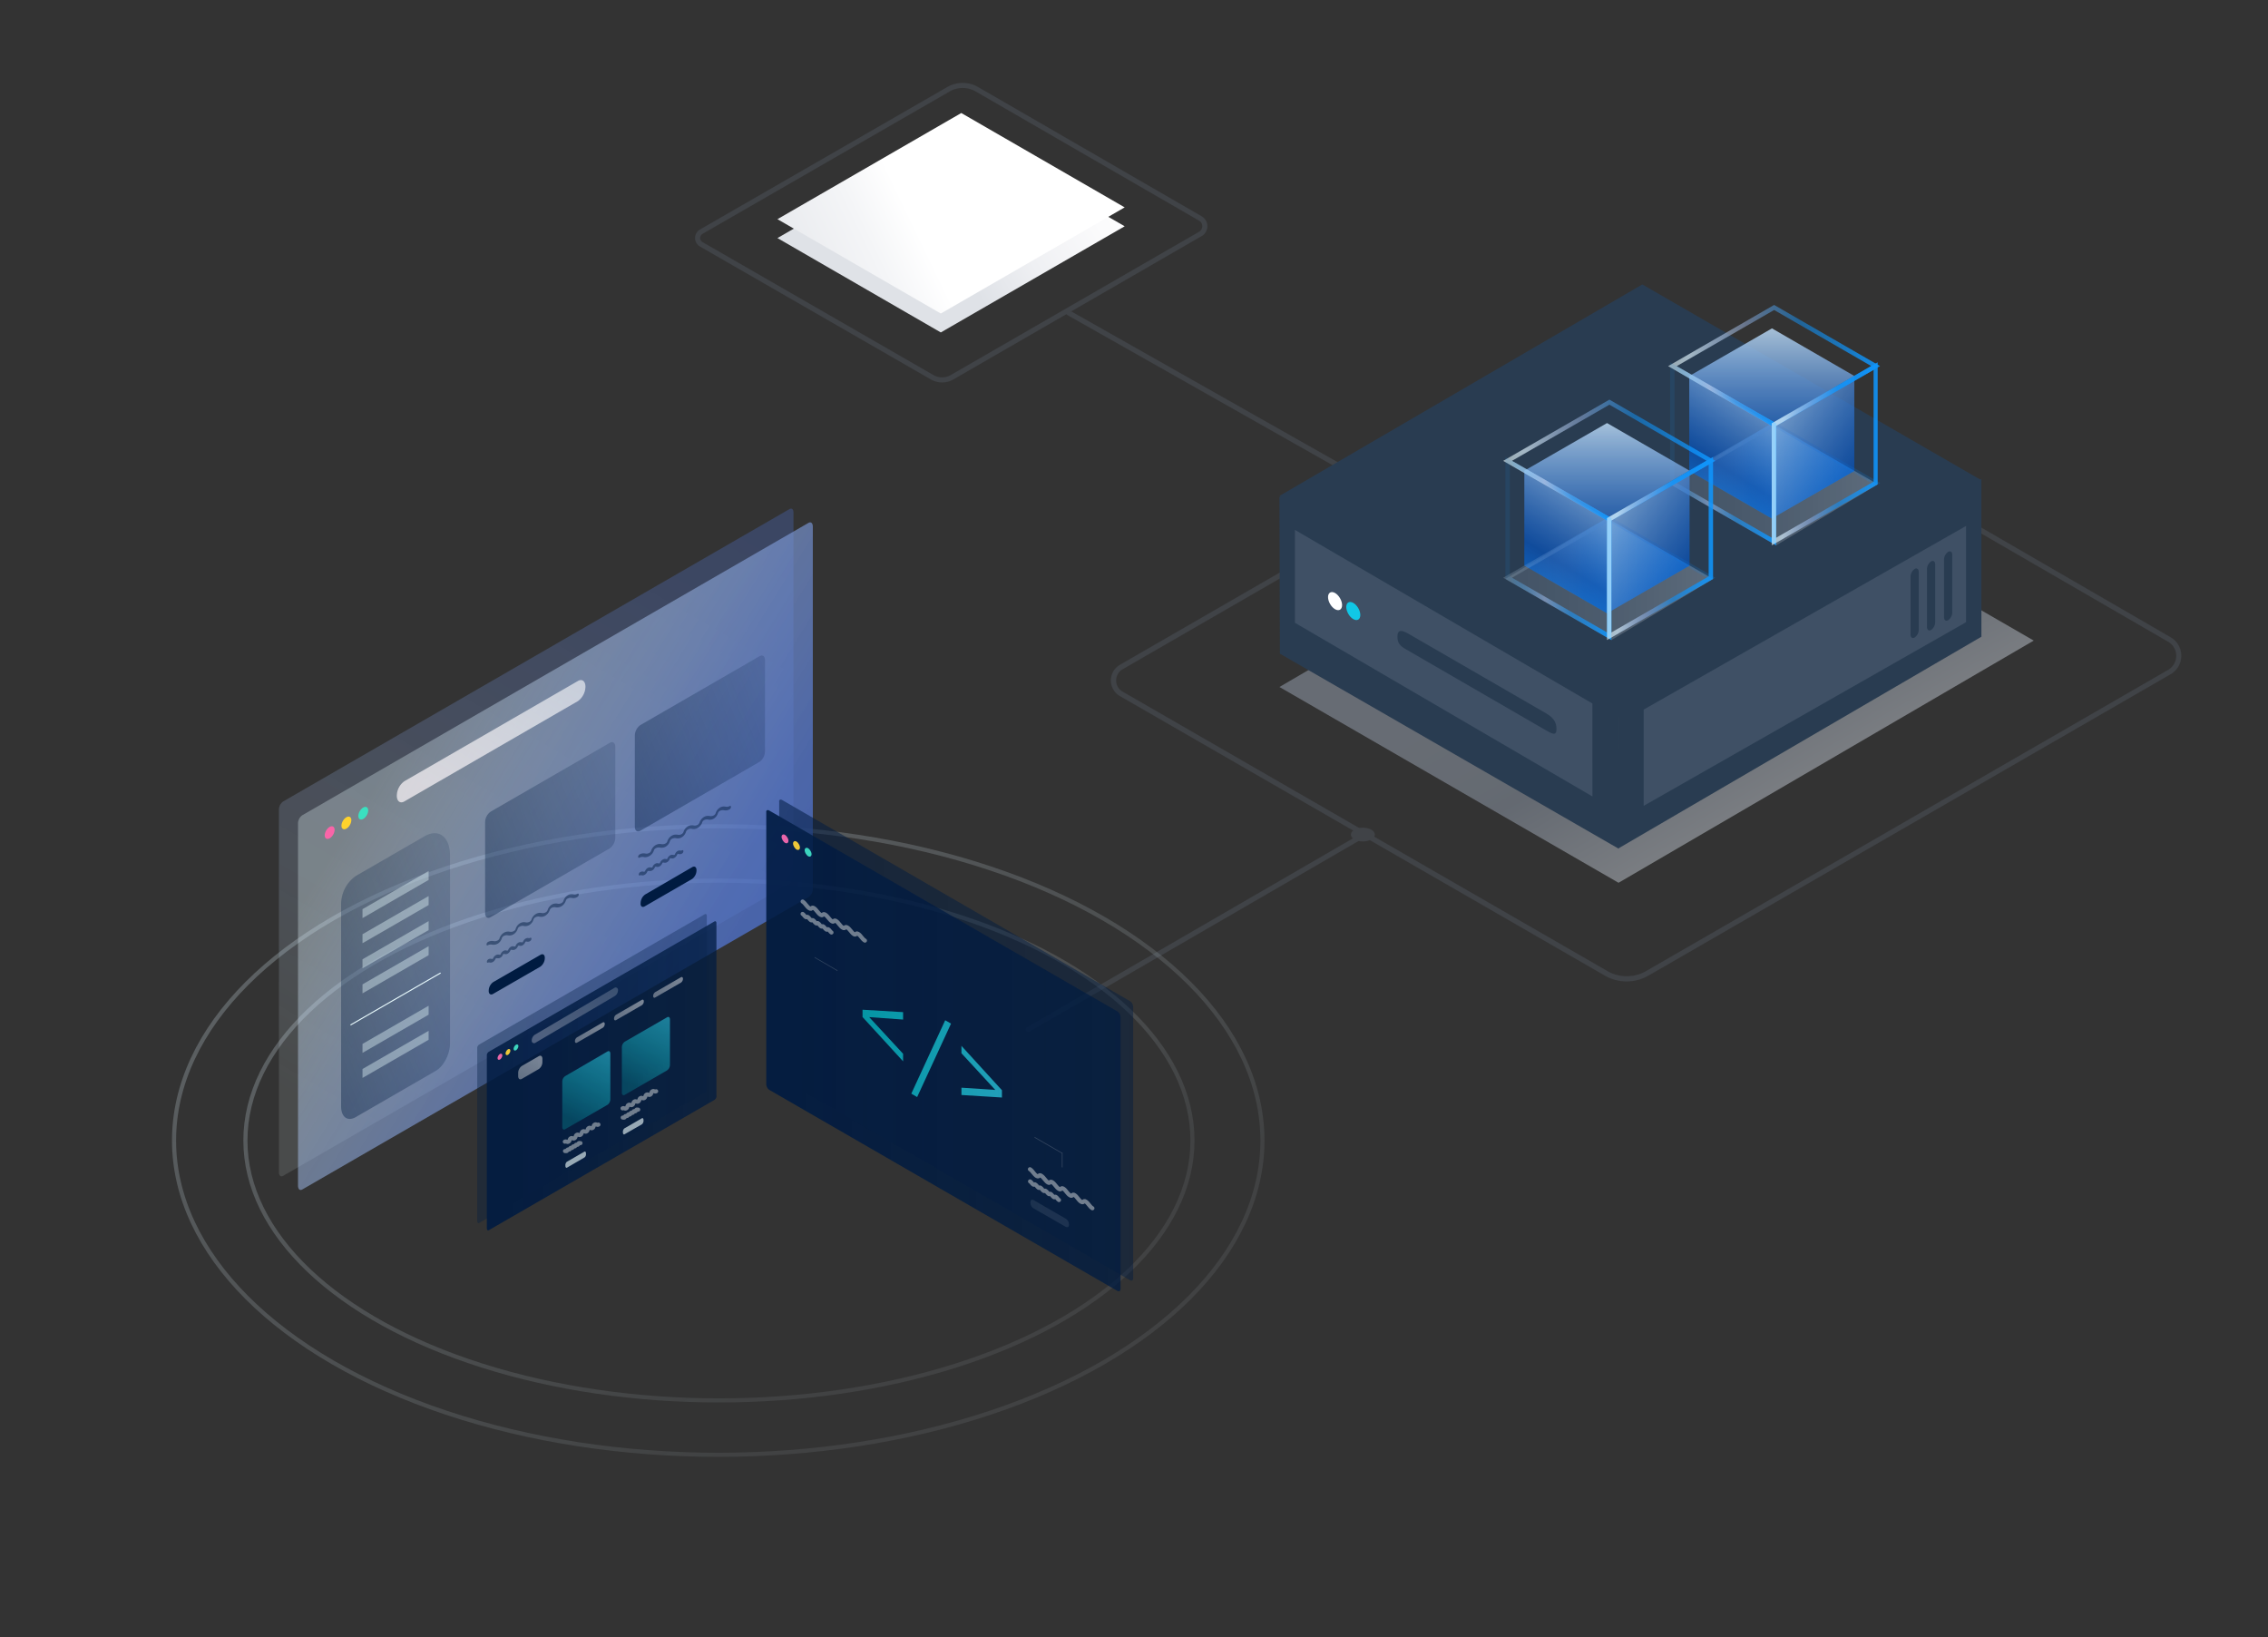 <?xml version="1.0" encoding="UTF-8"?>
<svg xmlns="http://www.w3.org/2000/svg" xmlns:xlink="http://www.w3.org/1999/xlink" width="552" height="398.37" viewBox="0 0 552 398.37">
  <rect x="0" y="0" width="552" height="398.37" fill="#333333" stroke="none"/>
  <defs>
    <style>.a,.bb,.bk{opacity:0.2;}.at,.b{fill:#718095;}.c{fill:url(#a);}.d{fill:url(#b);}.ac,.e,.f,.x{fill:none;stroke-miterlimit:10;}.e{stroke:url(#c);}.f{stroke:url(#d);}.ag,.g,.o,.p,.q{opacity:0.4;}.g{fill:url(#e);}.h{fill:url(#f);}.i{fill:#f965a8;}.j{fill:#fed22c;}.k{fill:#3ae0c0;}.l{opacity:0.6;}.m{opacity:0.8;}.n{fill:#001b41;}.o{fill:url(#g);}.p{fill:url(#h);}.q{fill:url(#i);}.r{fill:url(#j);}.s{fill:url(#k);}.t{fill:url(#l);}.u{fill:url(#m);}.v{fill:url(#n);}.w{fill:url(#o);}.x{stroke:#e7f9fc;stroke-width:0.25px;}.ac,.x{stroke-linecap:round;}.y{fill:url(#p);}.z{opacity:0.9;}.aa{opacity:0.6;fill:url(#q);}.ab{fill:url(#r);}.ac{stroke:#f6f7f8;}.ad{fill:#f6f7f8;opacity:0.2;}.ad,.ar,.at,.bb,.bk{isolation:isolate;}.ae{fill:url(#s);}.af{fill:url(#t);}.ag{fill:url(#u);}.ah{fill:url(#v);}.ai{fill:url(#w);}.aj{fill:url(#x);}.ak{fill:url(#y);}.al{fill:url(#z);}.am{fill:url(#aa);}.an{fill:url(#ab);}.ao{fill:url(#ac);}.ap{fill:url(#ad);}.aq{fill:url(#ae);}.ar{opacity:0.5;fill:url(#af);}.as{fill:#293c51;}.at{opacity:0.3;}.au{fill:#fff;}.av{fill:#11c7e6;}.aw,.bf{opacity:0.3;}.aw{fill:url(#ag);}.ax{fill:url(#ah);}.ay{fill:url(#ai);}.az{fill:url(#aj);}.ba{fill:url(#ak);}.bb{fill:url(#al);}.bc{fill:url(#am);}.bd{fill:url(#an);}.be{fill:url(#ao);}.bf{fill:url(#ap);}.bg{fill:url(#aq);}.bh{fill:url(#ar);}.bi{fill:url(#as);}.bj{fill:url(#at);}.bk{fill:url(#au);}.bl{fill:url(#av);}.bm{fill:url(#aw);}.bn{fill:url(#ax);}</style>
    <linearGradient id="a" x1="274.5" y1="371.53" x2="211.14" y2="333.21" gradientTransform="matrix(1, 0, 0, -1, 0, 402)" gradientUnits="userSpaceOnUse">
      <stop offset="0" stop-color="#fff"></stop>
      <stop offset="0.25" stop-color="#fbfbfc"></stop>
      <stop offset="0.5" stop-color="#eff0f3"></stop>
      <stop offset="0.71" stop-color="#dfe2e7"></stop>
    </linearGradient>
    <linearGradient id="b" x1="291.05" y1="378.83" x2="172.09" y2="321.47" gradientTransform="matrix(1, 0, 0, -1, 0, 402)" gradientUnits="userSpaceOnUse">
      <stop offset="0.57" stop-color="#fff"></stop>
      <stop offset="0.66" stop-color="#f4f5f7"></stop>
      <stop offset="0.85" stop-color="#e5e7eb"></stop>
      <stop offset="1" stop-color="#dfe2e7"></stop>
    </linearGradient>
    <linearGradient id="c" x1="221.88" y1="359.06" x2="127.73" y2="195.98" gradientUnits="userSpaceOnUse">
      <stop offset="0.15" stop-color="#bdccd4" stop-opacity="0.1"></stop>
      <stop offset="1" stop-color="#bdccd4" stop-opacity="0.3"></stop>
    </linearGradient>
    <linearGradient id="d" x1="214.98" y1="346.8" x2="134.98" y2="208.24" xlink:href="#c"></linearGradient>
    <linearGradient id="e" x1="115.13" y1="-577.32" x2="211.15" y2="-632.76" gradientTransform="matrix(1, -1.15, 0, 1, -29.5, 993.05)" gradientUnits="userSpaceOnUse">
      <stop offset="0.04" stop-color="#e7f9fc" stop-opacity="0.3"></stop>
      <stop offset="0.3" stop-color="#a9c2e8" stop-opacity="0.5"></stop>
      <stop offset="0.58" stop-color="#7593d7" stop-opacity="0.66"></stop>
      <stop offset="0.82" stop-color="#5577cd" stop-opacity="0.76"></stop>
      <stop offset="1" stop-color="#4a6dc9" stop-opacity="0.8"></stop>
    </linearGradient>
    <linearGradient id="f" x1="127.46" y1="-674.75" x2="207.05" y2="-503.26" xlink:href="#e"></linearGradient>
    <linearGradient id="g" x1="-215.4" y1="-41.3" x2="-191.26" y2="-65.45" gradientTransform="matrix(0.87, -0.5, -0.5, 1.44, 245.32, 212.77)" gradientUnits="userSpaceOnUse">
      <stop offset="0" stop-color="#001b41"></stop>
      <stop offset="0.54" stop-color="#001b41" stop-opacity="0.64"></stop>
      <stop offset="1" stop-color="#001b41" stop-opacity="0.4"></stop>
    </linearGradient>
    <linearGradient id="h" x1="-135.39" y1="-53.83" x2="-112.91" y2="-76.32" xlink:href="#g"></linearGradient>
    <linearGradient id="i" x1="-177.47" y1="-53.83" x2="-154.99" y2="-76.32" xlink:href="#g"></linearGradient>
    <linearGradient id="j" x1="-788.7" y1="-756.43" x2="-792.62" y2="-759.82" gradientTransform="matrix(0.87, -0.5, 0, 1.15, 93.16, 300.62)" gradientUnits="userSpaceOnUse">
      <stop offset="0" stop-color="#e7f9fc" stop-opacity="0.4"></stop>
      <stop offset="0.81" stop-color="#28cce8" stop-opacity="0.8"></stop>
    </linearGradient>
    <linearGradient id="k" x1="-788.7" y1="-751.14" x2="-792.62" y2="-754.54" xlink:href="#j"></linearGradient>
    <linearGradient id="l" x1="-788.7" y1="-745.86" x2="-792.62" y2="-749.25" xlink:href="#j"></linearGradient>
    <linearGradient id="m" x1="-788.7" y1="-740.57" x2="-792.62" y2="-743.97" xlink:href="#j"></linearGradient>
    <linearGradient id="n" x1="-788.7" y1="-728.03" x2="-792.62" y2="-731.43" xlink:href="#j"></linearGradient>
    <linearGradient id="o" x1="-788.7" y1="-722.75" x2="-792.62" y2="-726.14" xlink:href="#j"></linearGradient>
    <linearGradient id="p" x1="-204.68" y1="-79.02" x2="-190.87" y2="-102.95" gradientTransform="matrix(0.87, -0.5, -0.5, 1.44, 245.32, 212.77)" gradientUnits="userSpaceOnUse">
      <stop offset="0.15" stop-color="#fff9fc" stop-opacity="0.7"></stop>
      <stop offset="1" stop-color="#fff" stop-opacity="0.6"></stop>
    </linearGradient>
    <linearGradient id="q" x1="194.58" y1="253.1" x2="276.21" y2="253.1" gradientUnits="userSpaceOnUse">
      <stop offset="0" stop-color="#001b41"></stop>
      <stop offset="1" stop-color="#001b41" stop-opacity="0.83"></stop>
    </linearGradient>
    <linearGradient id="r" x1="191.42" y1="255.66" x2="273.06" y2="255.66" xlink:href="#q"></linearGradient>
    <linearGradient id="s" x1="377.12" y1="671.95" x2="377.12" y2="673.93" gradientTransform="matrix(0.5, -0.29, -0.87, -1.5, 300.97, 809.52)" gradientUnits="userSpaceOnUse">
      <stop offset="0" stop-color="#e7f9fc" stop-opacity="0.1"></stop>
      <stop offset="0.63" stop-color="#28cce8" stop-opacity="0.8"></stop>
    </linearGradient>
    <linearGradient id="t" x1="128.9" y1="512.97" x2="168.08" y2="512.97" gradientTransform="matrix(0.87, 0.5, 0, 1.15, 98.3, -408.82)" gradientUnits="userSpaceOnUse">
      <stop offset="0" stop-color="#00f9fc" stop-opacity="0.6"></stop>
      <stop offset="1" stop-color="#28cce8" stop-opacity="0.8"></stop>
    </linearGradient>
    <linearGradient id="u" x1="142.63" y1="-562.06" x2="195.58" y2="-562.06" gradientTransform="matrix(1, -1.15, 0, 1, -23.27, 1015.35)" xlink:href="#q"></linearGradient>
    <linearGradient id="v" x1="144.98" y1="-557.59" x2="197.93" y2="-557.59" gradientTransform="matrix(1, -1.15, 0, 1, -23.27, 1015.35)" xlink:href="#q"></linearGradient>
    <linearGradient id="w" x1="966.23" y1="942.41" x2="966.23" y2="943.53" gradientTransform="matrix(0.5, -0.87, -0.87, -0.5, 277.7, 1477.34)" gradientUnits="userSpaceOnUse">
      <stop offset="0" stop-color="#e7f9fc" stop-opacity="0.7"></stop>
      <stop offset="0.63" stop-color="#28cce8" stop-opacity="0.8"></stop>
    </linearGradient>
    <linearGradient id="x" x1="980.29" y1="934.3" x2="980.29" y2="935.42" xlink:href="#w"></linearGradient>
    <linearGradient id="y" x1="-148.67" y1="-22.71" x2="-142.32" y2="-33.72" gradientTransform="matrix(0.87, -0.5, -0.5, 1.44, 254.6, 233.32)" gradientUnits="userSpaceOnUse">
      <stop offset="0.15" stop-color="#00f9fc" stop-opacity="0.2"></stop>
      <stop offset="1" stop-color="#28cce8" stop-opacity="0.6"></stop>
    </linearGradient>
    <linearGradient id="z" x1="-131.93" y1="-22.71" x2="-125.57" y2="-33.72" xlink:href="#y"></linearGradient>
    <linearGradient id="aa" x1="-183.49" y1="-82.01" x2="-177.5" y2="-92.4" gradientTransform="matrix(0.82, -0.57, -0.37, 1.48, 255.3, 272.72)" gradientUnits="userSpaceOnUse">
      <stop offset="0.15" stop-color="#fff9fc" stop-opacity="0.3"></stop>
      <stop offset="1" stop-color="#fff" stop-opacity="0.2"></stop>
    </linearGradient>
    <linearGradient id="ab" x1="139.93" y1="251.25" x2="147.19" y2="251.25" gradientUnits="userSpaceOnUse">
      <stop offset="0" stop-color="#fff" stop-opacity="0.4"></stop>
      <stop offset="1" stop-color="#fff" stop-opacity="0.5"></stop>
    </linearGradient>
    <linearGradient id="ac" x1="-169.07" y1="-38" x2="-166.9" y2="-41.75" gradientTransform="matrix(0.87, -0.5, -0.5, 1.44, 254.6, 233.32)" xlink:href="#ab"></linearGradient>
    <linearGradient id="ad" x1="149.45" y1="245.75" x2="156.7" y2="245.75" xlink:href="#ab"></linearGradient>
    <linearGradient id="ae" x1="158.97" y1="240.26" x2="166.22" y2="240.26" xlink:href="#ab"></linearGradient>
    <linearGradient id="af" x1="451.41" y1="210.69" x2="396.54" y2="307.1" gradientTransform="matrix(1, 0, 0, -1, 0, 456.93)" gradientUnits="userSpaceOnUse">
      <stop offset="0.13" stop-color="#fff"></stop>
      <stop offset="0.77" stop-color="#95a0b0"></stop>
      <stop offset="0.82" stop-color="#98a3b2"></stop>
      <stop offset="0.99" stop-color="#9ca6b5"></stop>
    </linearGradient>
    <linearGradient id="ag" x1="406.48" y1="117.86" x2="457.03" y2="117.86" gradientUnits="userSpaceOnUse">
      <stop offset="0" stop-color="#fff" stop-opacity="0.4"></stop>
      <stop offset="0.17" stop-color="#fff" stop-opacity="0.44"></stop>
      <stop offset="0.45" stop-color="#fff" stop-opacity="0.54"></stop>
      <stop offset="0.8" stop-color="#fff" stop-opacity="0.7"></stop>
      <stop offset="0.99" stop-color="#fff" stop-opacity="0.8"></stop>
    </linearGradient>
    <linearGradient id="ah" x1="411.14" y1="114.59" x2="451.32" y2="114.59" gradientUnits="userSpaceOnUse">
      <stop offset="0.04" stop-color="#e7f9fc" stop-opacity="0"></stop>
      <stop offset="0.1" stop-color="#d8ecf7" stop-opacity="0.05"></stop>
      <stop offset="0.37" stop-color="#0f95fc" stop-opacity="0.24"></stop>
      <stop offset="0.62" stop-color="#0f95fc" stop-opacity="0.38"></stop>
      <stop offset="0.84" stop-color="#0f95fc" stop-opacity="0.47"></stop>
      <stop offset="1" stop-color="#0f95fc" stop-opacity="0.5"></stop>
    </linearGradient>
    <linearGradient id="ai" x1="431.23" y1="328.29" x2="431.23" y2="271.96" gradientTransform="matrix(1, 0, 0, -1, 0, 402)" gradientUnits="userSpaceOnUse">
      <stop offset="0.02" stop-color="#d8ecf7" stop-opacity="0.9"></stop>
      <stop offset="0.64" stop-color="#0056ce" stop-opacity="0.6"></stop>
      <stop offset="1" stop-color="#0f95fc" stop-opacity="0.9"></stop>
    </linearGradient>
    <linearGradient id="aj" x1="435.14" y1="315.43" x2="409.11" y2="273.91" xlink:href="#ai"></linearGradient>
    <linearGradient id="ak" x1="419.55" y1="307.91" x2="467.8" y2="275.17" xlink:href="#ai"></linearGradient>
    <linearGradient id="al" x1="405.95" y1="117.53" x2="457.57" y2="117.53" gradientTransform="matrix(1, 0, 0, 1, 0, 0)" xlink:href="#ai"></linearGradient>
    <linearGradient id="am" x1="405.95" y1="89.08" x2="457.57" y2="89.08" gradientUnits="userSpaceOnUse">
      <stop offset="0.04" stop-color="#e7f9fc" stop-opacity="0.6"></stop>
      <stop offset="0.1" stop-color="#d8ecf7" stop-opacity="0.7"></stop>
      <stop offset="0.37" stop-color="#9bb5e3" stop-opacity="0.5"></stop>
      <stop offset="0.62" stop-color="#0f95fc" stop-opacity="0.5"></stop>
      <stop offset="0.84" stop-color="#0f95fc" stop-opacity="0.7"></stop>
      <stop offset="1" stop-color="#0f95fc" stop-opacity="0.9"></stop>
    </linearGradient>
    <linearGradient id="an" x1="406.48" y1="110.43" x2="432.3" y2="110.43" gradientUnits="userSpaceOnUse">
      <stop offset="0.04" stop-color="#0f95fc" stop-opacity="0.1"></stop>
      <stop offset="0.1" stop-color="#0f95fc" stop-opacity="0.2"></stop>
      <stop offset="0.37" stop-color="#9bb5e3" stop-opacity="0.5"></stop>
      <stop offset="0.62" stop-color="#0f95fc" stop-opacity="0.5"></stop>
      <stop offset="0.84" stop-color="#0f95fc" stop-opacity="0.7"></stop>
      <stop offset="1" stop-color="#0f95fc" stop-opacity="0.9"></stop>
    </linearGradient>
    <linearGradient id="ao" x1="431.21" y1="110.43" x2="457.03" y2="110.43" xlink:href="#am"></linearGradient>
    <linearGradient id="ap" x1="366.39" y1="140.9" x2="416.93" y2="140.9" xlink:href="#ag"></linearGradient>
    <linearGradient id="aq" x1="371.04" y1="137.63" x2="411.23" y2="137.63" xlink:href="#ah"></linearGradient>
    <linearGradient id="ar" x1="391.13" y1="305.25" x2="391.13" y2="248.92" xlink:href="#ai"></linearGradient>
    <linearGradient id="as" x1="395.04" y1="292.39" x2="369.02" y2="250.88" xlink:href="#ai"></linearGradient>
    <linearGradient id="at" x1="379.46" y1="284.87" x2="427.7" y2="252.13" xlink:href="#ai"></linearGradient>
    <linearGradient id="au" x1="365.85" y1="140.57" x2="417.47" y2="140.57" gradientTransform="matrix(1, 0, 0, 1, 0, 0)" xlink:href="#ai"></linearGradient>
    <linearGradient id="av" x1="365.85" y1="112.11" x2="417.47" y2="112.11" xlink:href="#am"></linearGradient>
    <linearGradient id="aw" x1="366.39" y1="133.46" x2="392.2" y2="133.46" xlink:href="#an"></linearGradient>
    <linearGradient id="ax" x1="391.12" y1="133.46" x2="416.93" y2="133.46" xlink:href="#am"></linearGradient>
  </defs>
  <g class="a">
    <path class="b" d="M395.9,238.81a10.68,10.68,0,0,1-5.33-1.43l-118-68a4.39,4.39,0,0,1-1.62-6,4.49,4.49,0,0,1,1.62-1.62L398.87,88.89a15.23,15.23,0,0,1,15.2,0l114.24,66.17a5.2,5.2,0,0,1,0,9L401.24,237.38A10.69,10.69,0,0,1,395.9,238.81Zm10.57-150.7a14,14,0,0,0-7,1.86L273.23,162.86a3.08,3.08,0,0,0-1.16,1.16,3.12,3.12,0,0,0,1.15,4.26h0l118,68a9.41,9.41,0,0,0,9.41,0L527.68,163a3.95,3.95,0,0,0,0-6.85L413.44,90A14,14,0,0,0,406.47,88.11Z"></path>
    <path class="b" d="M250.25,251.11a.63.63,0,0,1-.54-.31.62.62,0,0,1,.23-.85l82-47.5a.63.63,0,0,1,.63,1.08l-82,47.5A.55.55,0,0,1,250.25,251.11Z"></path>
    <ellipse class="b" cx="331.7" cy="203.07" rx="2.92" ry="1.68"></ellipse>
    <ellipse class="b" cx="342.24" cy="122.6" rx="2.92" ry="1.68"></ellipse>
    <ellipse class="b" cx="470.43" cy="122.42" rx="2.92" ry="1.68"></ellipse>
    <path class="b" d="M342.24,123.23a.68.68,0,0,1-.31-.08L259.79,76.67a.63.63,0,0,1-.23-.86.62.62,0,0,1,.85-.23l82.14,46.48a.62.62,0,0,1,.23.85A.63.63,0,0,1,342.24,123.23Z"></path>
    <path class="b" d="M229.29,93.06a5.4,5.4,0,0,1-2.7-.71L170.38,60a2.39,2.39,0,0,1-.9-3.27,2.29,2.29,0,0,1,.9-.9l60.16-34.65a7.51,7.51,0,0,1,7.53,0l54.39,31.44a2.78,2.78,0,0,1,1.31,1.69,2.83,2.83,0,0,1-.28,2.13,2.68,2.68,0,0,1-1,1L232,92.35A5.4,5.4,0,0,1,229.29,93.06Zm5-71.65a6.24,6.24,0,0,0-3.14.84L171,56.9a1.11,1.11,0,0,0-.43.43,1.15,1.15,0,0,0,.43,1.58h0l56.21,32.36a4.2,4.2,0,0,0,4.16,0l60.47-34.88a1.73,1.73,0,0,0,.57-.57,1.57,1.57,0,0,0,.15-1.18,1.55,1.55,0,0,0-.72-.94L237.45,22.25A6.29,6.29,0,0,0,234.31,21.41Z"></path>
  </g>
  <polygon class="c" points="233.96 32.1 273.73 55.06 228.98 80.89 189.22 57.93 233.96 32.1"></polygon>
  <polygon class="d" points="233.96 27.5 273.73 50.46 228.98 76.29 189.22 53.33 233.96 27.5"></polygon>
  <ellipse class="e" cx="174.81" cy="277.52" rx="132.45" ry="76.47"></ellipse>
  <ellipse class="f" cx="174.98" cy="277.52" rx="115.25" ry="63.24"></ellipse>
  <path class="g" d="M192.14,215,68.93,286.1c-.57.34-1,0-1.05-.79V197a2.24,2.24,0,0,1,.08-.57,2.06,2.06,0,0,1,.2-.54,2.56,2.56,0,0,1,.33-.48,2.21,2.21,0,0,1,.42-.39l123.21-71.13c.57-.33,1,0,1,.8V213a2.8,2.8,0,0,1-.08.57,2.52,2.52,0,0,1-.21.54,3.08,3.08,0,0,1-.32.48A3.22,3.22,0,0,1,192.14,215Z"></path>
  <path class="h" d="M196.79,218.28,73.59,289.42c-.58.33-1,0-1.06-.8V200.35a2.25,2.25,0,0,1,.08-.58,2.74,2.74,0,0,1,.21-.54,2.17,2.17,0,0,1,.32-.47,2.27,2.27,0,0,1,.43-.39l123.2-71.14c.57-.32,1,0,1.06.81V216.3a2.25,2.25,0,0,1-.08.58,2.37,2.37,0,0,1-.2.54,2.21,2.21,0,0,1-.33.47A2.27,2.27,0,0,1,196.79,218.28Z"></path>
  <ellipse class="i" cx="80.24" cy="202.6" rx="1.69" ry="0.99" transform="translate(-135.34 170.78) rotate(-60)"></ellipse>
  <ellipse class="j" cx="84.31" cy="200.23" rx="1.69" ry="0.99" transform="translate(-131.25 173.14) rotate(-60)"></ellipse>
  <ellipse class="k" cx="88.41" cy="197.88" rx="1.69" ry="0.99" transform="translate(-127.16 175.5) rotate(-60)"></ellipse>
  <g class="l">
    <g class="m">
      <path class="n" d="M158,208.31a1.89,1.89,0,0,1-1.36.23,1.5,1.5,0,0,0-1,.15c-.18.1-.33,0-.33-.2a.73.73,0,0,1,.34-.58h0a1.93,1.93,0,0,1,1.39-.23,1.39,1.39,0,0,0,1-.15h0a.94.94,0,0,0,.47-.6,2.43,2.43,0,0,1,1.08-1.31,2.06,2.06,0,0,1,1.38-.23,1.44,1.44,0,0,0,1-.15h0a.94.94,0,0,0,.47-.59,2.33,2.33,0,0,1,1.07-1.31,2,2,0,0,1,1.39-.23,1.41,1.41,0,0,0,1-.15h0a1,1,0,0,0,.48-.6,2.35,2.35,0,0,1,1.05-1.3,1.93,1.93,0,0,1,1.37-.23,1.42,1.42,0,0,0,1-.15h0a1,1,0,0,0,.49-.61,2.4,2.4,0,0,1,1.05-1.28h0a2,2,0,0,1,1.38-.23,1.5,1.5,0,0,0,1-.15.92.92,0,0,0,.48-.6,2.39,2.39,0,0,1,1-1.29h0a1.91,1.91,0,0,1,1.38-.24,1.41,1.41,0,0,0,1-.14h0c.19-.1.34,0,.34.19a.75.75,0,0,1-.34.59,1.94,1.94,0,0,1-1.37.24,1.46,1.46,0,0,0-1,.14.93.93,0,0,0-.48.6,2.39,2.39,0,0,1-1,1.29h0a1.92,1.92,0,0,1-1.37.23,1.44,1.44,0,0,0-1,.15h0a.9.9,0,0,0-.47.59,2.39,2.39,0,0,1-1.06,1.29h0a2,2,0,0,1-1.39.24,1.36,1.36,0,0,0-1,.14,1,1,0,0,0-.49.6,2.3,2.3,0,0,1-1,1.29h0a1.86,1.86,0,0,1-1.36.24,1.52,1.52,0,0,0-1.06.15,1,1,0,0,0-.49.61,2.31,2.31,0,0,1-1,1.28h0a2,2,0,0,1-1.38.24,1.5,1.5,0,0,0-1.05.15.93.93,0,0,0-.48.59,2.38,2.38,0,0,1-1.05,1.3Z"></path>
    </g>
    <g class="m">
      <path class="n" d="M164.14,208.73a1,1,0,0,1-.73.13.67.67,0,0,0-.38,0L163,209a1.44,1.44,0,0,1-.62.78h0a1,1,0,0,1-.73.13.57.57,0,0,0-.39,0l-.06.08a1.51,1.51,0,0,1-.64.8h0a1,1,0,0,1-.73.13.54.54,0,0,0-.38,0h0l-.06.09a1.38,1.38,0,0,1-.64.78,1.08,1.08,0,0,1-.73.14.52.52,0,0,0-.39.05h0l-.08.1a1.5,1.5,0,0,1-.64.77h0a1,1,0,0,1-.73.14.52.52,0,0,0-.39,0c-.19.1-.34,0-.33-.2a.71.71,0,0,1,.34-.58,1.07,1.07,0,0,1,.73-.13.54.54,0,0,0,.38,0h0l.08-.1a1.51,1.51,0,0,1,.64-.78,1.15,1.15,0,0,1,.74-.14.54.54,0,0,0,.38,0l.06-.08a1.46,1.46,0,0,1,.64-.79.93.93,0,0,1,.74-.13.47.47,0,0,0,.37,0h0l.07-.09a1.51,1.51,0,0,1,.64-.79A1.05,1.05,0,0,1,162,209a.49.49,0,0,0,.38,0l.06-.07a1.46,1.46,0,0,1,.64-.79h0a1,1,0,0,1,.74-.12c.15,0,.26.05.38-.05l.07-.09a1.48,1.48,0,0,1,.63-.79h0a1,1,0,0,1,.71-.13.52.52,0,0,0,.39-.05h0c.18-.11.33,0,.33.19a.68.68,0,0,1-.33.59,1,1,0,0,1-.74.13.52.52,0,0,0-.37,0l-.06.08a1.51,1.51,0,0,1-.64.8Z"></path>
    </g>
  </g>
  <path class="n" d="M168.43,213.89l-11.51,6.65c-.59.34-1.09,0-1-.81h0a2.49,2.49,0,0,1,.09-.6,2.53,2.53,0,0,1,.55-1.06,3.47,3.47,0,0,1,.45-.41L168.47,211c.6-.35,1.08,0,1.05.8h0a2.41,2.41,0,0,1-.08.6,2.32,2.32,0,0,1-.22.57,2.76,2.76,0,0,1-.34.5A2.15,2.15,0,0,1,168.43,213.89Z"></path>
  <g class="l">
    <g class="m">
      <path class="n" d="M121.11,229.62a1.92,1.92,0,0,1-1.37.23,1.47,1.47,0,0,0-1,.15c-.19.1-.34,0-.33-.2a.76.76,0,0,1,.33-.58h0a2,2,0,0,1,1.38-.23,1.41,1.41,0,0,0,1-.15h0a.9.9,0,0,0,.48-.6,2.44,2.44,0,0,1,1.07-1.3,2,2,0,0,1,1.39-.23,1.42,1.42,0,0,0,1-.16h0a.85.85,0,0,0,.46-.59,2.4,2.4,0,0,1,1-1.29h0a1.94,1.94,0,0,1,1.39-.24,1.41,1.41,0,0,0,1-.15h0a.94.94,0,0,0,.47-.6,2.37,2.37,0,0,1,1.06-1.29,1.94,1.94,0,0,1,1.37-.24,1.37,1.37,0,0,0,1-.15h0a1,1,0,0,0,.49-.61,2.41,2.41,0,0,1,1-1.28h0a2,2,0,0,1,1.38-.23,1.42,1.42,0,0,0,1-.15,1,1,0,0,0,.48-.6,2.36,2.36,0,0,1,1-1.28h0a1.93,1.93,0,0,1,1.37-.24,1.4,1.4,0,0,0,1-.14h0c.19-.1.34,0,.34.2a.74.74,0,0,1-.34.58h0a1.88,1.88,0,0,1-1.37.24,1.39,1.39,0,0,0-1,.15c-.32.16-.36.3-.48.6a2.44,2.44,0,0,1-1.05,1.29,2.06,2.06,0,0,1-1.38.24,1.39,1.39,0,0,0-1,.14,1,1,0,0,0-.48.6,2.44,2.44,0,0,1-1.06,1.3h0a1.91,1.91,0,0,1-1.38.24,1.4,1.4,0,0,0-1,.14.94.94,0,0,0-.49.6,2.39,2.39,0,0,1-1,1.29h0a1.92,1.92,0,0,1-1.37.23,1.45,1.45,0,0,0-1,.16.91.91,0,0,0-.49.6,2.41,2.41,0,0,1-1,1.28h0a1.93,1.93,0,0,1-1.37.24,1.49,1.49,0,0,0-1,.15.93.93,0,0,0-.49.6,2.38,2.38,0,0,1-1,1.3Z"></path>
    </g>
    <g class="m">
      <path class="n" d="M127.23,230a1,1,0,0,1-.73.13.74.74,0,0,0-.38,0l-.07.09a1.44,1.44,0,0,1-.64.79,1.05,1.05,0,0,1-.73.13.54.54,0,0,0-.38,0l-.06.08a1.58,1.58,0,0,1-.64.8h0a1,1,0,0,1-.73.13.54.54,0,0,0-.38,0h0l-.07.09a1.38,1.38,0,0,1-.64.79,1.09,1.09,0,0,1-.72.13.52.52,0,0,0-.39.05h0l-.08.1a1.46,1.46,0,0,1-.64.77h0a1.07,1.07,0,0,1-.73.13.58.58,0,0,0-.39,0c-.18.11-.33,0-.33-.2a.78.78,0,0,1,.34-.58h0a1.07,1.07,0,0,1,.73-.13.47.47,0,0,0,.37,0h0l.08-.1a1.46,1.46,0,0,1,.64-.77,1,1,0,0,1,.74-.15.56.56,0,0,0,.39,0l.06-.08a1.46,1.46,0,0,1,.64-.79.88.88,0,0,1,.73-.13.54.54,0,0,0,.38,0h0l.07-.1a1.53,1.53,0,0,1,.63-.78h0a1.07,1.07,0,0,1,.73-.13.57.57,0,0,0,.39,0l.06-.08a1.48,1.48,0,0,1,.63-.79h0a1,1,0,0,1,.73-.13c.16,0,.25.06.38,0l.07-.1a1.53,1.53,0,0,1,.63-.78h0a1,1,0,0,1,.72-.13.49.49,0,0,0,.38-.05h0c.18-.1.33,0,.33.19a.73.73,0,0,1-.34.59,1,1,0,0,1-.73.14.51.51,0,0,0-.37,0l-.06.08a1.58,1.58,0,0,1-.64.8Z"></path>
    </g>
  </g>
  <path class="n" d="M131.52,235.21,120,241.85c-.59.34-1.09,0-1.05-.81h0a2.47,2.47,0,0,1,.08-.6,2.41,2.41,0,0,1,.22-.56,2.45,2.45,0,0,1,.34-.5,2.52,2.52,0,0,1,.45-.41l11.51-6.64c.6-.35,1.08,0,1.05.81h0a2.89,2.89,0,0,1-.08.59,2.8,2.8,0,0,1-.22.57,2.93,2.93,0,0,1-.34.5A3.47,3.47,0,0,1,131.52,235.21Z"></path>
  <path class="o" d="M106,260.6,86.55,271.84c-2,1.12-3.53-.07-3.53-2.66V219.9a8.45,8.45,0,0,1,3.53-6.73l16.77-9.68c3.43-2,6.21.12,6.21,4.69v45.69C109.53,256.47,108,259.48,106,260.6Z"></path>
  <path class="p" d="M184.85,185.38l-29,16.76c-.74.42-1.34,0-1.34-1V179a3.23,3.23,0,0,1,1.34-2.57l29-16.75c.74-.43,1.34,0,1.34,1v22.1A3.23,3.23,0,0,1,184.85,185.38Z"></path>
  <path class="q" d="M148.41,206.42l-29,16.75c-.74.43-1.34,0-1.34-1v-22.1a3.23,3.23,0,0,1,1.34-2.57l29-16.75c.74-.43,1.34,0,1.34,1v22.1A3.23,3.23,0,0,1,148.41,206.42Z"></path>
  <polygon class="r" points="104.32 214.11 88.23 223.4 88.23 221.22 104.32 211.93 104.32 214.11"></polygon>
  <polygon class="s" points="104.32 220.22 88.23 229.51 88.23 227.32 104.32 218.03 104.32 220.22"></polygon>
  <polygon class="t" points="104.32 226.32 88.23 235.61 88.23 233.42 104.32 224.13 104.32 226.32"></polygon>
  <polygon class="u" points="104.32 232.42 88.23 241.71 88.23 239.52 104.32 230.23 104.32 232.42"></polygon>
  <polygon class="v" points="104.32 246.9 88.23 256.19 88.23 254.01 104.32 244.72 104.32 246.9"></polygon>
  <polygon class="w" points="104.32 253 88.23 262.29 88.23 260.11 104.32 250.82 104.32 253"></polygon>
  <line class="x" x1="85.39" y1="249.36" x2="107.16" y2="236.79"></line>
  <path class="y" d="M140.64,170.61,98.43,195c-1,.59-1.85,0-1.85-1.39h0a4.43,4.43,0,0,1,1.85-3.53l42.21-24.37c1-.59,1.85,0,1.85,1.39h0A4.44,4.44,0,0,1,140.64,170.61Z"></path>
  <g class="z">
    <path class="aa" d="M275.15,311.57l-84.78-48.94a1.79,1.79,0,0,1-.73-1.39V195.17a1,1,0,0,1,0-.33.46.46,0,0,1,.14-.21.35.35,0,0,1,.23-.07.71.71,0,0,1,.29.07l84.77,49a1.74,1.74,0,0,1,.73,1.38V311a1,1,0,0,1-.05.33.55.55,0,0,1-.14.21.45.45,0,0,1-.23.07A.84.84,0,0,1,275.15,311.57Z"></path>
    <path class="ab" d="M272,314.13l-84.77-48.94a1.75,1.75,0,0,1-.73-1.39V197.73a1.16,1.16,0,0,1,0-.34.38.38,0,0,1,.14-.2.37.37,0,0,1,.23-.07.68.68,0,0,1,.29.07L272,246.13a1.77,1.77,0,0,1,.72,1.39v66.07a1.11,1.11,0,0,1-.05.34.38.38,0,0,1-.14.2.35.35,0,0,1-.23.07A.71.71,0,0,1,272,314.13Z"></path>
    <ellipse class="i" cx="191.06" cy="204.12" rx="0.67" ry="1.17" transform="translate(-76.46 122.87) rotate(-30)"></ellipse>
    <ellipse class="j" cx="193.86" cy="205.74" rx="0.67" ry="1.17" transform="translate(-76.9 124.49) rotate(-30)"></ellipse>
    <ellipse class="k" cx="196.68" cy="207.37" rx="0.67" ry="1.17" transform="translate(-77.33 126.12) rotate(-30)"></ellipse>
    <g class="l">
      <g class="m">
        <path class="ac" d="M210.51,228.87c-.68-.38-1-1.24-1.66-1.64s-.38.47-1,.08-1-1.25-1.66-1.65-.38.48-1.06.08-1-1.25-1.66-1.65-.38.47-1,.08-1-1.24-1.66-1.64-.39.46-1.07.07-1-1.24-1.66-1.64-.39.46-1.06.07-1-1.25-1.67-1.66"></path>
      </g>
      <g class="m">
        <path class="ac" d="M202.37,226.9c-.31-.18-.46-.59-.77-.77s-.17.23-.48.05-.46-.59-.77-.77-.17.22-.49,0-.45-.58-.76-.76-.17.22-.49,0-.45-.59-.76-.75-.18.21-.49,0-.45-.59-.77-.77-.17.23-.49,0-.45-.57-.76-.75"></path>
      </g>
    </g>
    <g class="l">
      <g class="m">
        <path class="ac" d="M265.88,294c-.67-.38-1-1.24-1.65-1.64s-.38.47-1.06.08-1-1.24-1.65-1.65-.38.48-1.07.08-1-1.25-1.66-1.65-.38.47-1.05.08-1-1.24-1.67-1.65-.38.47-1,.08-1-1.24-1.67-1.66-.38.47-1.06.09-1-1.25-1.67-1.66"></path>
      </g>
      <g class="m">
        <path class="ac" d="M257.74,292c-.32-.18-.45-.57-.76-.76s-.17.23-.49.05-.45-.59-.77-.77-.17.23-.48,0-.46-.58-.77-.76-.17.22-.48,0-.46-.59-.77-.77-.17.23-.48,0-.46-.59-.78-.77-.17.21-.49,0-.44-.57-.77-.76"></path>
      </g>
    </g>
    <path class="ad" d="M203.76,236.06l-5.49-3.19V228.7l0,0a0,0,0,0,0,0,0h0a0,0,0,0,0,0,0h0s0,0,0,0v4.28s0,.06,0,.07h0s0,0,0,0h0l5.48,3.19h0v0A.08.08,0,0,0,203.76,236.06Z"></path>
    <path class="ae" d="M259.44,298.55,251.52,294a1.67,1.67,0,0,1-.72-1.39h0a.86.86,0,0,1,.06-.34A.4.4,0,0,1,251,292a.35.35,0,0,1,.23-.07.8.8,0,0,1,.31.07l7.92,4.58a1.68,1.68,0,0,1,.72,1.39h0a.86.86,0,0,1-.06.34.4.4,0,0,1-.15.22.35.35,0,0,1-.23.07A1,1,0,0,1,259.44,298.55Z"></path>
    <path class="ad" d="M258.43,280.4v.06l-6.64-3.83v.2l6.64,3.82V284l.18.11V280.5Z"></path>
    <path class="af" d="M209.93,247.47v-1.78l9.87.59v1.8l-8.25-.59,8.25,8.92v1.83Zm20.12.78,1.42.82-8.25,17.87-1.42-.83ZM234,266.44v-1.78l8.24.55L234,256.28v-1.8l9.86,10.8v1.77Z"></path>
  </g>
  <g class="z">
    <path class="ag" d="M171.58,265.85l-54.92,31.7c-.27.16-.49,0-.51-.38V255.11a2.51,2.51,0,0,1,0-.27,1.17,1.17,0,0,1,.1-.26,1.19,1.19,0,0,1,.16-.23,1.12,1.12,0,0,1,.2-.18l54.92-31.71c.27-.16.5,0,.5.38V264.9a2.51,2.51,0,0,1,0,.27,1.17,1.17,0,0,1-.1.26,1.19,1.19,0,0,1-.16.23A1.8,1.8,0,0,1,171.58,265.85Z"></path>
    <path class="ah" d="M173.93,267.61,119,299.32c-.27.16-.49,0-.51-.38V256.88a2.36,2.36,0,0,1,0-.28,1.39,1.39,0,0,1,.1-.26,1.19,1.19,0,0,1,.16-.23,1.12,1.12,0,0,1,.2-.18l54.92-31.71c.27-.15.5,0,.5.39v42.05a2.51,2.51,0,0,1,0,.27,1.17,1.17,0,0,1-.1.26.94.94,0,0,1-.16.23A1.8,1.8,0,0,1,173.93,267.61Z"></path>
    <ellipse class="i" cx="121.68" cy="257.13" rx="0.81" ry="0.47" transform="translate(-161.84 233.95) rotate(-60)"></ellipse>
    <ellipse class="j" cx="123.64" cy="256" rx="0.81" ry="0.47" transform="translate(-159.89 235.07) rotate(-60)"></ellipse>
    <ellipse class="k" cx="125.59" cy="254.87" rx="0.81" ry="0.47" transform="translate(-157.93 236.21) rotate(-60)"></ellipse>
    <g class="l">
      <g class="m">
        <path class="ac" d="M145.65,273.64c-.36.21-.52-.2-.89,0s-.2.62-.56.83-.52-.2-.89,0-.2.62-.57.83-.52-.2-.89,0-.2.62-.57.83-.52-.19-.89,0-.2.63-.57.84-.52-.2-.89,0-.2.62-.57.83-.52-.2-.89,0"></path>
      </g>
      <g class="m">
        <path class="ac" d="M141.28,278.15c-.17.1-.24-.09-.4,0s-.1.29-.27.39-.24-.09-.41,0-.09.29-.26.39-.24-.09-.41,0-.09.29-.26.39-.24-.1-.41,0-.09.29-.26.38-.24-.09-.41,0-.1.29-.27.38-.24-.09-.41,0"></path>
      </g>
    </g>
    <path class="ai" d="M142.2,281.67,138,284.12c-.22.13-.4-.1-.39-.48h0a1.45,1.45,0,0,1,0-.3,2.76,2.76,0,0,1,.08-.27,1.16,1.16,0,0,1,.13-.22.66.66,0,0,1,.16-.17l4.25-2.45c.22-.13.4.09.39.48h0a1.53,1.53,0,0,1,0,.3,2,2,0,0,1-.08.26,1.26,1.26,0,0,1-.13.23A.87.87,0,0,1,142.2,281.67Z"></path>
    <g class="l">
      <g class="m">
        <path class="ac" d="M159.7,265.53c-.36.21-.52-.2-.89,0s-.2.62-.56.83-.52-.2-.89,0-.2.62-.57.83-.52-.2-.89,0-.2.62-.57.83-.52-.2-.89,0-.2.62-.57.83-.52-.19-.89,0-.2.63-.57.84-.52-.2-.89,0"></path>
      </g>
      <g class="m">
        <path class="ac" d="M155.33,270c-.16.1-.24-.09-.4,0s-.1.29-.26.39-.25-.1-.42,0-.09.29-.26.39-.24-.1-.41,0-.09.29-.26.39-.24-.1-.41,0-.09.29-.26.38-.24-.09-.41,0-.1.28-.27.38-.24-.09-.41,0"></path>
      </g>
    </g>
    <path class="aj" d="M156.25,273.56,152,276c-.22.13-.4-.1-.39-.49h0a1.36,1.36,0,0,1,0-.29,1.73,1.73,0,0,1,.08-.27,1.16,1.16,0,0,1,.13-.22.66.66,0,0,1,.16-.17l4.25-2.46c.22-.13.4.1.39.49h0a1.53,1.53,0,0,1,0,.3,2,2,0,0,1-.08.26,1.26,1.26,0,0,1-.13.23A1.29,1.29,0,0,1,156.25,273.56Z"></path>
    <path class="ak" d="M147.85,268.83l-10.3,5.94c-.39.23-.7,0-.7-.53V263.19a1.66,1.66,0,0,1,.7-1.34l10.3-6c.39-.22.7,0,.7.53v11.06A1.69,1.69,0,0,1,147.85,268.83Z"></path>
    <path class="al" d="M162.36,260.45l-10.3,5.95c-.39.22-.71,0-.71-.53V254.81a1.7,1.7,0,0,1,.71-1.34l10.3-5.94c.38-.23.7,0,.7.53v11.05A1.69,1.69,0,0,1,162.36,260.45Z"></path>
    <path class="am" d="M149.65,242.35l-19.3,11.36a.57.57,0,0,1-.93-.47h0a1.71,1.71,0,0,1,.76-1.47l19.3-11.36a.57.57,0,0,1,.93.47h0A1.71,1.71,0,0,1,149.65,242.35Z"></path>
    <path class="an" d="M146.7,250.09l-6.27,3.62c-.27.16-.5,0-.5-.37h0a1.16,1.16,0,0,1,.5-.93l6.27-3.62c.27-.16.49,0,.49.37h0A1.16,1.16,0,0,1,146.7,250.09Z"></path>
    <path class="ao" d="M131.13,260.13,127,262.52c-.49.28-.88,0-.88-.66v-.81a2.09,2.09,0,0,1,.88-1.67l4.14-2.39c.48-.28.87,0,.87.66v.81A2.1,2.1,0,0,1,131.13,260.13Z"></path>
    <path class="ap" d="M156.21,244.6l-6.27,3.62c-.27.15-.49,0-.49-.37h0a1.19,1.19,0,0,1,.49-.94l6.27-3.62c.27-.16.49,0,.49.37h0A1.19,1.19,0,0,1,156.21,244.6Z"></path>
    <path class="aq" d="M165.73,239.1l-6.27,3.62c-.27.16-.49,0-.49-.37h0a1.19,1.19,0,0,1,.49-.94l6.27-3.62c.27-.15.49,0,.49.38h0A1.16,1.16,0,0,1,165.73,239.1Z"></path>
  </g>
  <polygon class="ar" points="393.93 214.8 311.4 167.16 412.46 108.23 494.98 155.87 393.93 214.8"></polygon>
  <polygon class="as" points="393.93 174.6 311.4 126.96 393.93 79.31 476.45 126.96 393.93 174.6"></polygon>
  <polygon class="as" points="393.96 206.51 311.51 159.06 311.4 120.94 313.14 120.48 393.92 167.56 393.96 206.51"></polygon>
  <polygon class="as" points="393.93 168.31 311.4 120.67 399.72 69.21 482.24 116.85 393.93 168.31"></polygon>
  <polygon class="at" points="387.58 193.8 315.16 151.54 315.16 128.93 387.57 171.18 387.58 193.8"></polygon>
  <path class="as" d="M376.17,177.65l-33.41-19.33c-1.46-.83-2.65-1.4-2.65-3.36h0c0-1.94,1.19-1.6,2.65-.77l33.41,19.31c1.46.84,2.66,1.88,2.66,3.83h0C378.85,179.27,377.65,178.47,376.17,177.65Z"></path>
  <ellipse class="au" cx="324.94" cy="146.26" rx="1.4" ry="2.41" transform="translate(-29.6 182.07) rotate(-30)"></ellipse>
  <ellipse class="av" cx="329.37" cy="148.68" rx="1.4" ry="2.41" transform="translate(-30.21 184.6) rotate(-30)"></ellipse>
  <polygon class="as" points="393.89 206.44 482.25 154.93 482.24 116.55 393.92 168.02 393.89 206.44"></polygon>
  <polygon class="at" points="400.05 196.08 478.52 151.39 478.52 127.97 400.05 172.66 400.05 196.08"></polygon>
  <path class="as" d="M470,153.28h0c-.54.31-1,0-1-.73V138.47a2.34,2.34,0,0,1,1-1.86h0c.53-.31,1,0,1,.73v14.07A2.33,2.33,0,0,1,470,153.28Z"></path>
  <path class="as" d="M474.15,150.91h0c-.55.31-1,0-1-.75v-14a2.35,2.35,0,0,1,1-1.88h0c.54-.3,1,0,1,.71V149A2.33,2.33,0,0,1,474.15,150.91Z"></path>
  <path class="as" d="M466,155.12h0c-.54.32-1,0-1-.74V140.31a2.34,2.34,0,0,1,1-1.87h0c.53-.31,1,0,1,.75v14.06A2.34,2.34,0,0,1,466,155.12Z"></path>
  <polygon class="aw" points="406.48 117.84 432.3 132.7 457.03 117.84 431.21 103.02 406.48 117.84"></polygon>
  <path class="ax" d="M411.14,114.61,431.27,103l20.05,11.58-20.09,11.59Z"></path>
  <path class="ay" d="M411.14,91.5l20.13-11.6,20.05,11.58-20.09,11.59Z"></path>
  <path class="az" d="M411.14,114.59V91.49l20.09,11.57v23.11Z"></path>
  <path class="ba" d="M451.32,114.59V91.49l-20.1,11.57v23.11Z"></path>
  <path class="bb" d="M431.76,132.41,406,117.54l25.85-14.89,25.77,14.88Zm-23.67-14.87,23.67,13.63,23.67-13.64L431.8,103.88Z"></path>
  <path class="bc" d="M431.76,104,406,89.09,431.8,74.2l25.77,14.87ZM408.09,89.09l23.67,13.63,23.67-13.65L431.8,75.43Z"></path>
  <path class="bd" d="M432.3,132.7l-25.82-14.86V88.15L432.3,103Zm-24.75-15.48,23.68,13.63V103.63L407.55,90Z"></path>
  <path class="be" d="M431.21,132.7V103L457,88.15v29.69Zm1.07-29.07v27.22L456,117.22V90Z"></path>
  <polygon class="bf" points="366.39 140.87 392.2 155.74 416.93 140.87 391.12 126.06 366.39 140.87"></polygon>
  <path class="bg" d="M371,137.64l20.13-11.59,20.06,11.58-20.09,11.59Z"></path>
  <path class="bh" d="M371,114.54l20.13-11.6,20.06,11.58-20.09,11.59Z"></path>
  <path class="bi" d="M371,137.63v-23.1l20.1,11.57v23.11Z"></path>
  <path class="bj" d="M411.22,137.63v-23.1L391.13,126.1v23.11Z"></path>
  <path class="bk" d="M391.67,155.45l-25.82-14.87,25.86-14.89,25.76,14.88ZM368,140.58l23.68,13.63,23.66-13.64-23.62-13.65Z"></path>
  <path class="bl" d="M391.67,127l-25.82-14.86,25.86-14.9,25.76,14.88ZM368,112.13l23.68,13.63,23.66-13.65L391.71,98.47Z"></path>
  <path class="bm" d="M392.2,155.74l-25.81-14.87V111.19l25.81,14.87Zm-24.74-15.48,23.67,13.63V126.67L367.46,113Z"></path>
  <path class="bn" d="M391.12,155.74V126.06l25.81-14.87v29.68Zm1.07-29.07v27.22l23.67-13.63V113Z"></path>
</svg>